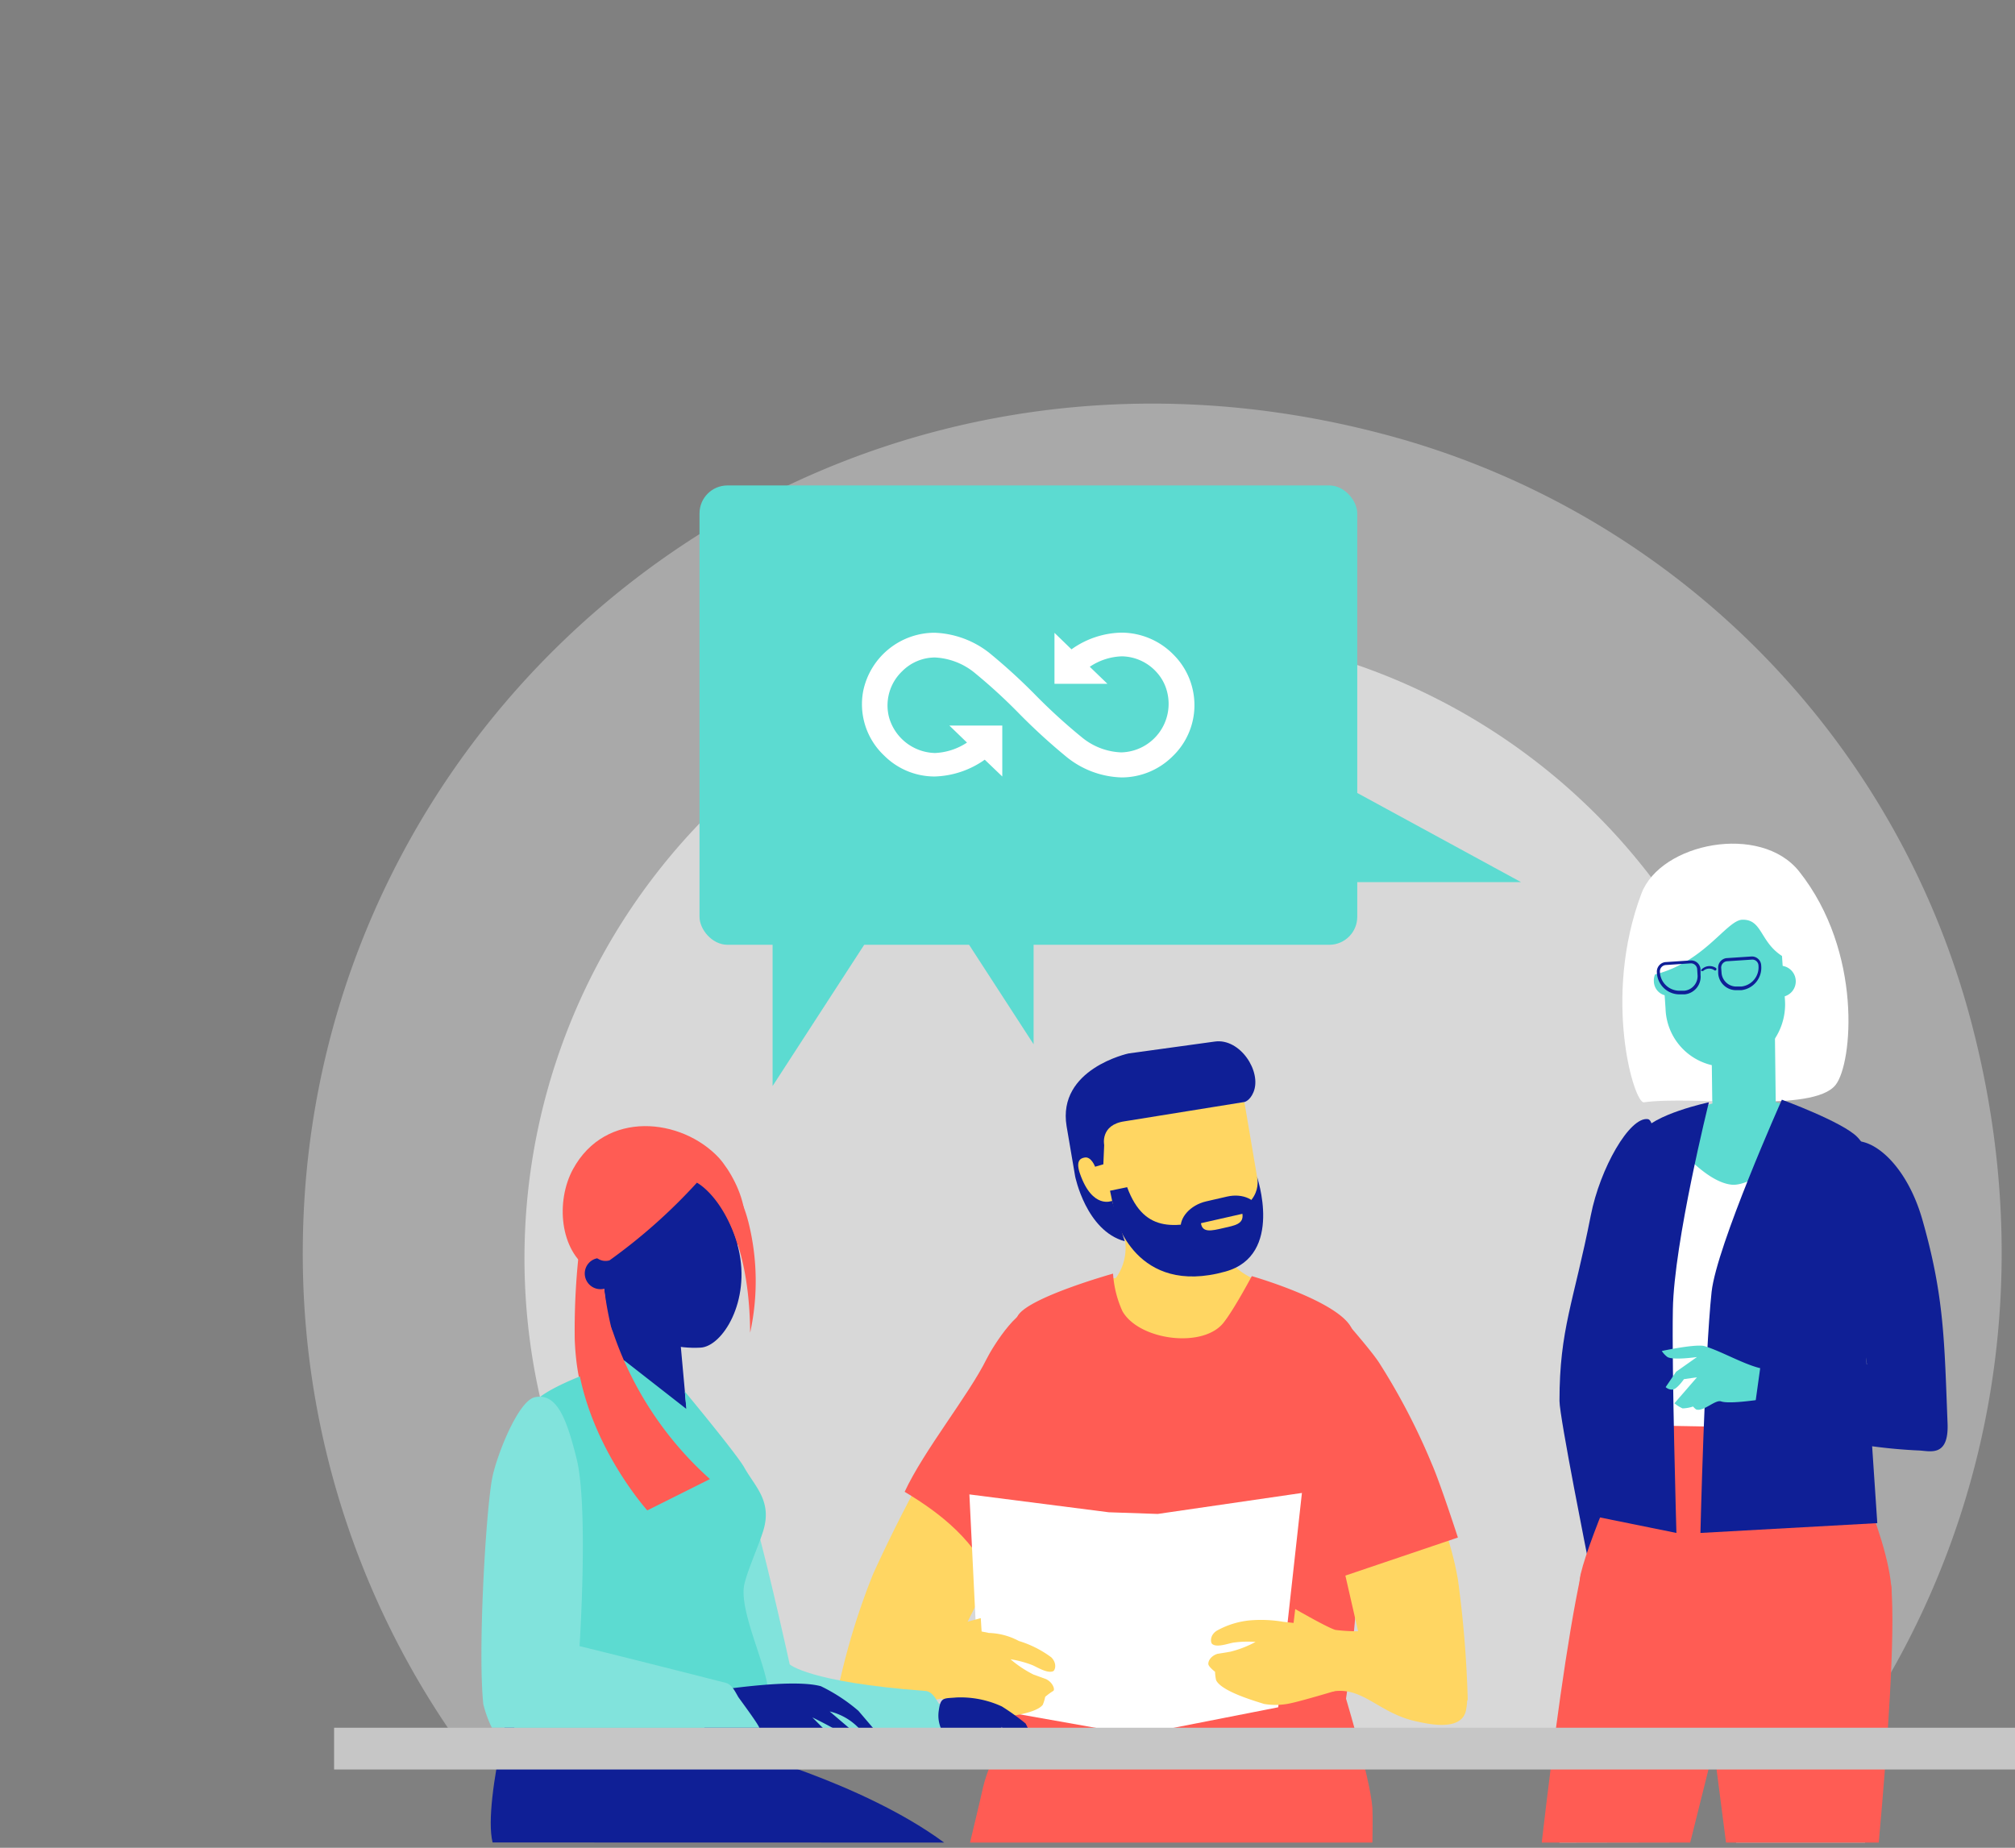 <svg viewBox="0 0 193 177" height="177" width="193" xmlns="http://www.w3.org/2000/svg">
  <rect x="0" y="0" width="193" height="177" fill="#808080" stroke="none"/>
  <g opacity="0.4">
    <path fill="#e5e5e5" d="M176.44,167.5c13.45-18.69,19.17-43.3,12.48-69.18A79.06,79.06,0,0,0,134.38,42.1C79.17,26.27,29,67.29,29,120A81,81,0,0,0,44.29,167.5Z"></path>
  </g>
  <g opacity="0.78">
    <path fill="#e5e5e5" d="M71.6,166.5h77.53a60.13,60.13,0,1,0-77.53,0Z"></path>
  </g>
  <g>
    <path fill="#0f1f96" d="M157.83,107.2c-1.74-.24-4.57,4.69-5.46,9.22-1.64,8.34-3,10.87-3,17.78,0,1.54,2.79,15.48,2.79,15.48l3.63-2.94-.86-10.46S160.1,107.51,157.83,107.2Z"></path>
    <polygon fill="#fff" points="157.14 137.37 170.79 137.74 172.78 109.67 160.17 110.16 157.14 137.37"></polygon>
    <path fill="#ffd0ce" d="M178.64,176.5H166.29c-.26-4.47-.45-8.85-.45-8.85l14.47-13.47s-.28,9.77-.58,13.48C179.56,169.83,179.1,173.35,178.64,176.5Z"></path>
    <path fill="#ffd0ce" d="M149.36,176.5c1.59-8.91,3.28-17.61,3.28-17.61l12.29,5.59s-2,5.5-4.07,12Z"></path>
    <path fill="#ff5c54" d="M165.58,161c4,.36,15.87-3.16,15.61-8.51-.29-5.82-5.43-15.62-5.43-15.62L157,136.53s-4.7,10.38-5.6,14.25C150,157,161.68,160.65,165.58,161Z"></path>
    <path fill="#fff" d="M172.33,83.48c6.1,7.7,5.11,18.38,3.49,20.44-2.17,2.76-13.58,1-18.37,1.67-.92.13-4-10-.23-20C159.06,80.73,168.64,78.83,172.33,83.48Z"></path>
    <path fill="#5cdbd1" d="M165.85,113.48c-2.64-.28-5.79-4.25-6.87-5.72a19.89,19.89,0,0,1,2-1c4.37-1.64,6.21-2.25,11.65-.46a24.89,24.89,0,0,1,2.43,1.2C175,107.67,168.52,113.77,165.85,113.48Z"></path>
    <path fill="#5cdbd1" d="M164.19,98.5l5.53-.07a.31.31,0,0,1,.28.33l.08,6.68a3.12,3.12,0,0,1-3.18,3.25c-1.68,0-2.88-1.43-2.9-3.46l-.08-6.4A.31.31,0,0,1,164.19,98.5Z"></path>
    <path fill="#5cdbd1" d="M158.41,94a1.41,1.41,0,1,0,2.81-.19,1.4,1.4,0,0,0-1.5-1.32A1.42,1.42,0,0,0,158.41,94Z"></path>
    <path fill="#5cdbd1" d="M164.48,85h0a5.83,5.83,0,0,1,6.13,5.49l.36,5.36a6,6,0,0,1-5.33,6.32,5.74,5.74,0,0,1-6.11-5.53l-.36-5.36A5.81,5.81,0,0,1,164.48,85Z"></path>
    <path fill="#fff" d="M160.18,83.07a7.11,7.11,0,0,1,8.81.26c3.73,2.81,2.33,8.65,1.69,8.24-2.12-1.37-1.89-3.52-3.8-3.47-1.54.05-3.74,4.29-8.79,5.34-.39.09-1.18-2.7-1-4.07C157.46,85.44,159,84.1,160.18,83.07Z"></path>
    <g>
      <path fill="#0f1f96" d="M164.57,92.74l0,.46a1.72,1.72,0,0,0,1.77,1.65l.43,0a2.16,2.16,0,0,0,1.92-2.36.89.89,0,0,0-.93-.87l-2.41.16A.91.91,0,0,0,164.57,92.74Zm.29,0a.61.61,0,0,1,.54-.66l2.41-.16a.59.59,0,0,1,.62.58,1.85,1.85,0,0,1-1.65,2l-.43,0a1.42,1.42,0,0,1-1.46-1.36Z"></path>
      <path fill="#0f1f96" d="M161.92,92l-2.41.16a.92.92,0,0,0-.81,1,2.17,2.17,0,0,0,2.23,2.09l.43,0a1.7,1.7,0,0,0,1.52-1.88l0-.46A.9.9,0,0,0,161.92,92Zm.67,1.35a1.41,1.41,0,0,1-1.25,1.55l-.43,0a1.87,1.87,0,0,1-1.92-1.8.61.61,0,0,1,.54-.66l2.41-.16a.6.6,0,0,1,.62.58Z"></path>
      <path fill="#0f1f96" d="M163,92.84a1.1,1.1,0,0,1,1.37-.11.16.16,0,0,1,0,.2.13.13,0,0,1-.18,0,.85.85,0,0,0-1.06.08l-.07,0a.16.16,0,0,1-.11,0A.15.15,0,0,1,163,92.84Z"></path>
    </g>
    <circle fill="#5cdbd1" transform="translate(-16.48 148.26) rotate(-45.05)" r="1.5" cy="94" cx="170.5"></circle>
    <path fill="#0f1f96" d="M170.67,105.34s-6.25,14-6.73,18.41c-.66,6.13-1.07,23.09-1.07,23.09l16.94-.94-1.11-16.54s3.16-16.38-.8-20.44C176.5,107.47,170.67,105.34,170.67,105.34Z"></path>
    <path fill="#0f1f96" d="M163.68,105.59s-3.34,13.39-3.45,19.83c-.11,5.87.34,21.42.34,21.42l-7.4-1.5s0-7.29.32-14.47c.52-10.6.64-17.52,3.65-22.31C158.3,106.72,163.68,105.59,163.68,105.59Z"></path>
    <path fill="#ff5c54" d="M165.32,176.5l-2.27-17.61s17.73-11.1,18.1-6.88c.39,4.52-.34,15-1.2,24.49Z"></path>
    <path fill="#ff5c54" d="M147.67,176.5c1.07-9.24,2.44-19.63,3.77-25.72.85-3.9,14.17,10.83,14.17,10.83l-3.72,14.89Z"></path>
    <path fill="#5cdbd1" d="M164.85,134.24c.83.28,3.57-.15,5.41-.41l.42-2.45s-1.9-.28-2.16-.34c-1.63-.42-3.63-1.59-5.24-2.09-.81-.25-4.11.46-4.11.46a2.25,2.25,0,0,0,.54.58c.58.33,2.83,0,2.83,0l-2,1.41-1,1.47a.89.89,0,0,0,.65.24c.41,0,1.1-1,1.1-1l1.25-.18-2.16,2.49a3.32,3.32,0,0,0,.78.49,3.41,3.41,0,0,0,1-.18s.25.28.33.29C163.2,135.22,164.29,134.05,164.85,134.24Z"></path>
    <path fill="#0f1f96" d="M177.38,109.33c2.15-.36,5.3,2.43,6.75,7.51,2.1,7.36,2.1,11.62,2.41,19.48.14,3.34-1.73,2.65-2.78,2.62a50.31,50.31,0,0,1-15.8-3.32l.77-5.55,10.09.63-2-13.21S176.18,109.53,177.38,109.33Z"></path>
  </g>
  <g>
    <g>
      <rect fill="#5cdbd1" rx="2.68" height="44" width="63" y="46.5" x="67"></rect>
      <polygon fill="#5cdbd1" points="99 83.5 99 100.03 88.28 83.5 99 83.5"></polygon>
      <polygon fill="#5cdbd1" points="74 87.5 74 104.03 84.72 87.5 74 87.5"></polygon>
      <polygon fill="#5cdbd1" points="126 73.78 145.69 84.5 126 84.5 126 73.78"></polygon>
    </g>
    <path fill="#fff" d="M114.26,66.15a6.79,6.79,0,0,0-1.84-3.42,7,7,0,0,0-5-2.13,8.5,8.5,0,0,0-4.79,1.6L101,60.62V65.5h5.07l-1.69-1.63a5.83,5.83,0,0,1,3.06-1,4.57,4.57,0,0,1,3.34,1.52,4.33,4.33,0,0,1,1,1.85,4.65,4.65,0,0,1-4.39,5.83,6.28,6.28,0,0,1-3.74-1.42,54.64,54.64,0,0,1-4.4-4,55.21,55.21,0,0,0-4.53-4.14,9,9,0,0,0-5.22-1.9,7,7,0,0,0-6.81,5.53,6.75,6.75,0,0,0,2,6.24,6.83,6.83,0,0,0,4.83,2h0a8.71,8.71,0,0,0,4.8-1.61L96,74.38V69.5H90.93l1.69,1.63a6,6,0,0,1-3.07,1,4.69,4.69,0,0,1-4.38-3.36,4.52,4.52,0,0,1,1.24-4.47,4.45,4.45,0,0,1,3.14-1.32,6.51,6.51,0,0,1,3.73,1.41,52.36,52.36,0,0,1,4.3,3.93,57.62,57.62,0,0,0,4.63,4.23,8.75,8.75,0,0,0,5.23,1.92,6.92,6.92,0,0,0,4.85-2A6.78,6.78,0,0,0,114.26,66.15Z"></path>
  </g>
  <g>
    <g>
      <path fill="#ffd662" d="M120.45,113c.44,2.84-.47,6.91-4.45,7.48s-10.8-1.46-12.8-8.07l-.39-4.54,16.38-2.3Z"></path>
      <path fill="#ffd662" d="M118,120.7c.46,2.21,8.23,3.35,3.3,3.13-2.39-.11-18.22,1.73-15.23-.53a4.94,4.94,0,0,0,1.7-4.4l-.61-2.12,9.46-1.88Z"></path>
      <path fill="#0f1f96" d="M108.09,100.91l8.27-1.14c2.41-.34,4.52,2.87,3.7,4.85-.35.84-.87.94-.87.94l-11.48,1.85c-2.36.34-1.95,2.27-1.95,2.27l-.08,1.85-.79.23s-.37-1-1-.88c-.46.07-.86.37-.44,1.57,1.2,3.42,3.06,2.58,3.06,2.58l1.22,3.87c-3.7-1-4.75-6.21-4.75-6.21l-.82-4.81C101.25,102.38,108.09,100.91,108.09,100.91Z"></path>
      <path opacity="0.1" d="M117.78,119.86l.15.66s-3.55,3.13-9-.93C108.89,119.59,115,121.27,117.78,119.86Z"></path>
    </g>
    <path fill="#ffd662" d="M88.05,141.9s-2.24,4.06-4.43,8.89a66.28,66.28,0,0,0-3.22,10.42c-.25,1.17.47,1.42,1.57,1.49,0,0,7.3-.56,7.66-1.28l6.87-13.68a2.26,2.26,0,0,0-.64-2.81l-5.1-3.67A1.85,1.85,0,0,0,88.05,141.9Z"></path>
    <path fill="#ff5c54" d="M131.45,176.5s.05-2.49,0-3.32c-.22-3-2.89-11.68-2.89-11.68l-30-.51s-3.76,7.39-4.39,10.17c-.28,1.27-1.26,5.34-1.26,5.34Z"></path>
    <path fill="#ffd662" d="M112.59,130.82c-2.9.12-8.11-4.75-9.2-6.58,0,0,1.1-1.64,2.37-1.74,7-.5,10.27,0,12.45-.5.73-.18,2.92,1.16,2.92,1.16C121.08,123.4,115.14,130.71,112.59,130.82Z"></path>
    <path fill="#ff5c54" d="M97.51,126c1.13-1.77,9.1-4,9.1-4a10.22,10.22,0,0,0,.9,3.6c1.6,2.82,7.87,3.62,9.76,1,1-1.3,2.63-4.36,2.63-4.36s7.86,2.25,9.44,4.78c2.88,4.63.17,37.46-1.3,39.52-.85,1.21-30.92,3.68-31.76-.76-.64-3.35.61-24.61.46-26.35C96.43,135.78,96.44,127.68,97.51,126Z"></path>
    <path fill="#ff5c54" d="M99.38,125.6c-1.47-1.14-4.26,3.33-4.89,4.59-1.7,3.45-6,8.74-7.84,12.71,3.62,2.17,6.83,4.76,8.6,9,0,0,2.3-5.65,3.19-7.78C99.6,141.35,100.62,126.57,99.38,125.6Z"></path>
    <polygon fill="#fff" points="92.85 143.15 106.2 144.86 110.89 145.02 124.7 143.01 122.43 163.54 110 165.98 110 166.5 106.45 166.5 106.42 165.77 93.85 163.54 92.85 143.15"></polygon>
    <path fill="#ffd662" d="M83.08,165.23c2.86-.11,5.24-2.73,8.09-2.58,2.39.13,2.53-2.42,2.55-2.73.08-1.06-3.22-2.32-4.37-2.94a6.22,6.22,0,0,0-4.67-.72c-1.79.33-4.71,3.67-4.38,6.42h0A3.47,3.47,0,0,0,83.08,165.23Z"></path>
    <path fill="#ffd662" d="M88.56,161.84l3.83,2a8.43,8.43,0,0,0,2.49.77c.49-.06,4.24-.31,5-1.31a4,4,0,0,0,.23-.76,6.25,6.25,0,0,1,.76-.56c.21-.09,0-.81-.68-1.14L99,160.41a10.7,10.7,0,0,1-2.21-1.47,10.19,10.19,0,0,1,2.09.56c.47.2,1.45.83,2,.58.15-.06.42-.7-.18-1.32a10.11,10.11,0,0,0-3.11-1.57,6.46,6.46,0,0,0-2.88-.77l-.69-.14L93.94,155s-3.62,1-4.39,1.1c-.19,0-3.29,0-3.29,0Z"></path>
    <path fill="#ffd662" d="M135.75,140.87a30.42,30.42,0,0,1,3.89,10.42,105.63,105.63,0,0,1,.94,11.48c0,1.2-9.37-1.7-9.58-2.49L127.28,144c-.29-1.07,0-2.85,1-3.24l5-1.22A1.92,1.92,0,0,1,135.75,140.87Z"></path>
    <path fill="#ffd662" d="M135.75,164.91c-3.61-.74-5.13-3.31-8-2.9-2.38.35-.72-4,.38-4.72a7.21,7.21,0,0,1,4.88-1.11c4.82.35,6.65,2.56,7.36,5.22a5.55,5.55,0,0,1,.06,2.35C140.08,165.91,136.78,165.13,135.75,164.91Z"></path>
    <path fill="#ffd662" d="M127.8,162s-3.08.92-4.12,1.14a6.57,6.57,0,0,1-2.61.08c-.48-.17-4.07-1.15-4.59-2.28a4.18,4.18,0,0,1-.1-.8s-.6-.46-.64-.72.19-.78.87-1l1.22-.2a10.19,10.19,0,0,0,2.43-.94,9.9,9.9,0,0,0-2.15.07c-.49.09-1.57.49-2,.13-.14-.1-.29-.78.41-1.26a8.07,8.07,0,0,1,3.15-1,12.59,12.59,0,0,1,3.23.13l1,.11.16-1.33s3.1,1.79,3.85,2a17.15,17.15,0,0,0,4.19,0Z"></path>
    <path fill="#ff5c54" d="M126.78,143c.08,1.86,1.33,8.18,1.33,8.18l11.53-3.9s-1.71-5.27-2.51-7.08a62.59,62.59,0,0,0-5-9.61c-.72-1.15-3.46-4.26-3.46-4.26S126.58,138.78,126.78,143Z"></path>
    <path fill="#0f1f96" d="M106.32,114.06l1.64-.34c1.71,4.64,4.84,3.82,8.65,2.94,4.72-1.09,3.77-4,3.77-4s2.62,7.57-3,9.14c-8.62,2.41-10.52-5.18-10.52-5.18Z"></path>
    <path fill="#0f1f96" d="M113.1,117.8c-.18-1.15.91-2.37,2.43-2.72l2-.46c1.53-.35,2.91.31,3.09,1.46l.09.58c.18,1.15-.91,2.36-2.44,2.71l-2,.46c-1.52.35-2.9-.3-3.08-1.45Z"></path>
    <path fill="#ffd662" d="M119,116.27c.15,1-.75,1.12-1.84,1.37s-2,.48-2.13-.47Z"></path>
  </g>
  <g>
    <path fill="#81e3dc" d="M72.36,145.75c1.37,4.93,3.28,13.68,3.28,13.68s1.83,1.71,12.92,2.54c.64,0,1,.61,1.34,1.19,0,.09,1.34.36,1.67.56.55.33.17,4.76-1.2,4.72-2-.07-1.5-.45-1.5-.45s-.35.79-1,.8c-7.66.09-12.47.32-18.69-1.08-.6-.13-.12-.58-.64-1.69-3.4-7.24-3.56-16.79-3-21.76.13-1,1.3-3.46,2.13-3.46C70.05,140.8,71.36,142.17,72.36,145.75Z"></path>
    <g>
      <path fill="#ff5c54" d="M54.88,112c-1.67,3.08-1.26,7.78,1.61,9.63,2.47,1.6,10.84-.55,11.45-.71,5.7-1.53,3-7.65.93-10C65.31,107.09,58,106.26,54.88,112Z"></path>
      <path fill="#0f1f96" d="M58,122.65,64.71,127a.29.29,0,0,1,.34.24l.64,7.05c.32,1.8-.5,2-2.3,2.31h0c-1.79.33-4-.78-4.29-2.58L57.8,123A.3.3,0,0,1,58,122.65Z"></path>
      <path fill="#ff5c54" d="M57.86,123.38l-2.44-3.11a67.26,67.26,0,0,0-.37,8.07c.22,5.46,1.85,9.25,5.76,11.73,3.6,2.28,3.22,4.37,3.31,4.33s1-4.46-.42-6.49c-3.62-5.24-3.58-5.78-4.28-7.66A36.36,36.36,0,0,1,57.86,123.38Z"></path>
      <ellipse fill="#0f1f96" transform="translate(-69.43 76.41) rotate(-45.01)" ry="1.5" rx="1.49" cy="122" cx="57.5"></ellipse>
      <path fill="#0f1f96" d="M70.73,119.6c1.2,5.05-1.54,9.38-3.63,9.49-4.36.23-7.82-2.11-9-7.16s.76-9.18,4.22-10S69.52,114.54,70.73,119.6Z"></path>
      <path fill="#ff5c54" d="M58.32,111.37c-3.7,2.84-1.41,8.85-1.22,9.07a1.35,1.35,0,0,0,1.28.29,53.31,53.31,0,0,0,8.37-7.44s5,2.51,5.1,14.37a23.2,23.2,0,0,0-.12-10.41C70,110.06,63.69,107.25,58.32,111.37Z"></path>
    </g>
    <path fill="#0f1f96" d="M90.43,176.5c-7.87-5.81-20.22-9-20.22-9-1.63-5,.49-10.9.49-10.9l-20.94,3.08s-3.58,12.69-2.58,16.81Z"></path>
    <path fill="#5cdbd1" d="M71.3,140.59c-.72-1.29-5.71-7.3-5.71-7.3l.15,1.67-5.94-4.64s-6.84,2.11-8.5,3.87c-3,3.22-3.61,9.24-3.65,13.47a60.23,60.23,0,0,0,1,14.87c.41,1.83.77,5.4,2.39,5.91,5.38,1.67,21.42-2.28,22.47-5.83.55-1.88-2.85-8.15-2.21-10.87.32-1.39,1.37-3.69,1.79-5.06C74,143.8,72.32,142.42,71.3,140.59Z"></path>
    <path fill="#ff5c54" d="M55.23,125.46C54,135.83,62,144.68,62,144.68l6-3a33.1,33.1,0,0,1-9.28-14.06C57.72,125,55.64,122.14,55.23,125.46Z"></path>
    <path fill="#0f1f96" d="M67,163.36c.25-1.54.81-1.36,3-1.63s6.51-.77,8.62-.21a16.56,16.56,0,0,1,3.6,2.36l1.45,1.7s-1,.53-1.2.19a5.68,5.68,0,0,0-3-1.83l2.66,2.27s.31.42-.31.43a3,3,0,0,1-1.45-.75c-.65-.45-2.56-1.38-2.56-1.38l2.23,2.24a9.76,9.76,0,0,0,1.56.06c-.3,0-.79.51-1,.4s-3.57-.73-4-1.52c-.11-.21-1.18.27-1.7.25h0c.45,0,1.2-.22,1.66.14.09.07.37.34.15.51a3.78,3.78,0,0,1-1.37.57c-.82.13-1.48.32-1.78.38a6,6,0,0,1-3.74-.53C67.11,166.22,66.85,164.37,67,163.36Z"></path>
    <path fill="#0f1f96" d="M89.92,163.84c.18-1.31.48-1.13,1.7-1.24a9.45,9.45,0,0,1,4.34.86,21.71,21.71,0,0,1,2.28,1.64l.75,1.54s-.55.4-.66.09c-.42-1.15-1.12,0-1.12,0l1,.36s.16.38-.18.36-.59-.49-.77-.72c-.35-.42-1.37-1.32-1.37-1.32l1.16,2c0,.09.93.13.86.13s-.45.4-.57.29-1.93-.82-2.15-1.52c-.06-.18-.65.17-.94.13s-.84-.08,0,0c.25,0,.66-.12.91.2,0,.07.19.32.07.45a1.72,1.72,0,0,1-.76.42c-.45.07-.82.2-1,.23a2.34,2.34,0,0,1-2-.66A3.16,3.16,0,0,1,89.92,163.84Z"></path>
    <path fill="#81e3dc" d="M70.71,162.55c-.34-.59-.62-1.2-1.2-1.35-8.77-2.24-14-3.52-14-3.52s.87-13.3-.28-17.94c-.91-3.63-1.83-6.36-4-5.9-1.65.35-3.77,5.87-4.12,7.92-.62,3.68-1.34,16.49-.82,21.47a11.18,11.18,0,0,0,.82,2.27H72.73C72.58,165.07,70.76,162.64,70.71,162.55Z"></path>
  </g>
  <rect fill="#c6c6c6" height="4" width="161" y="165.5" x="32"></rect>
</svg>
